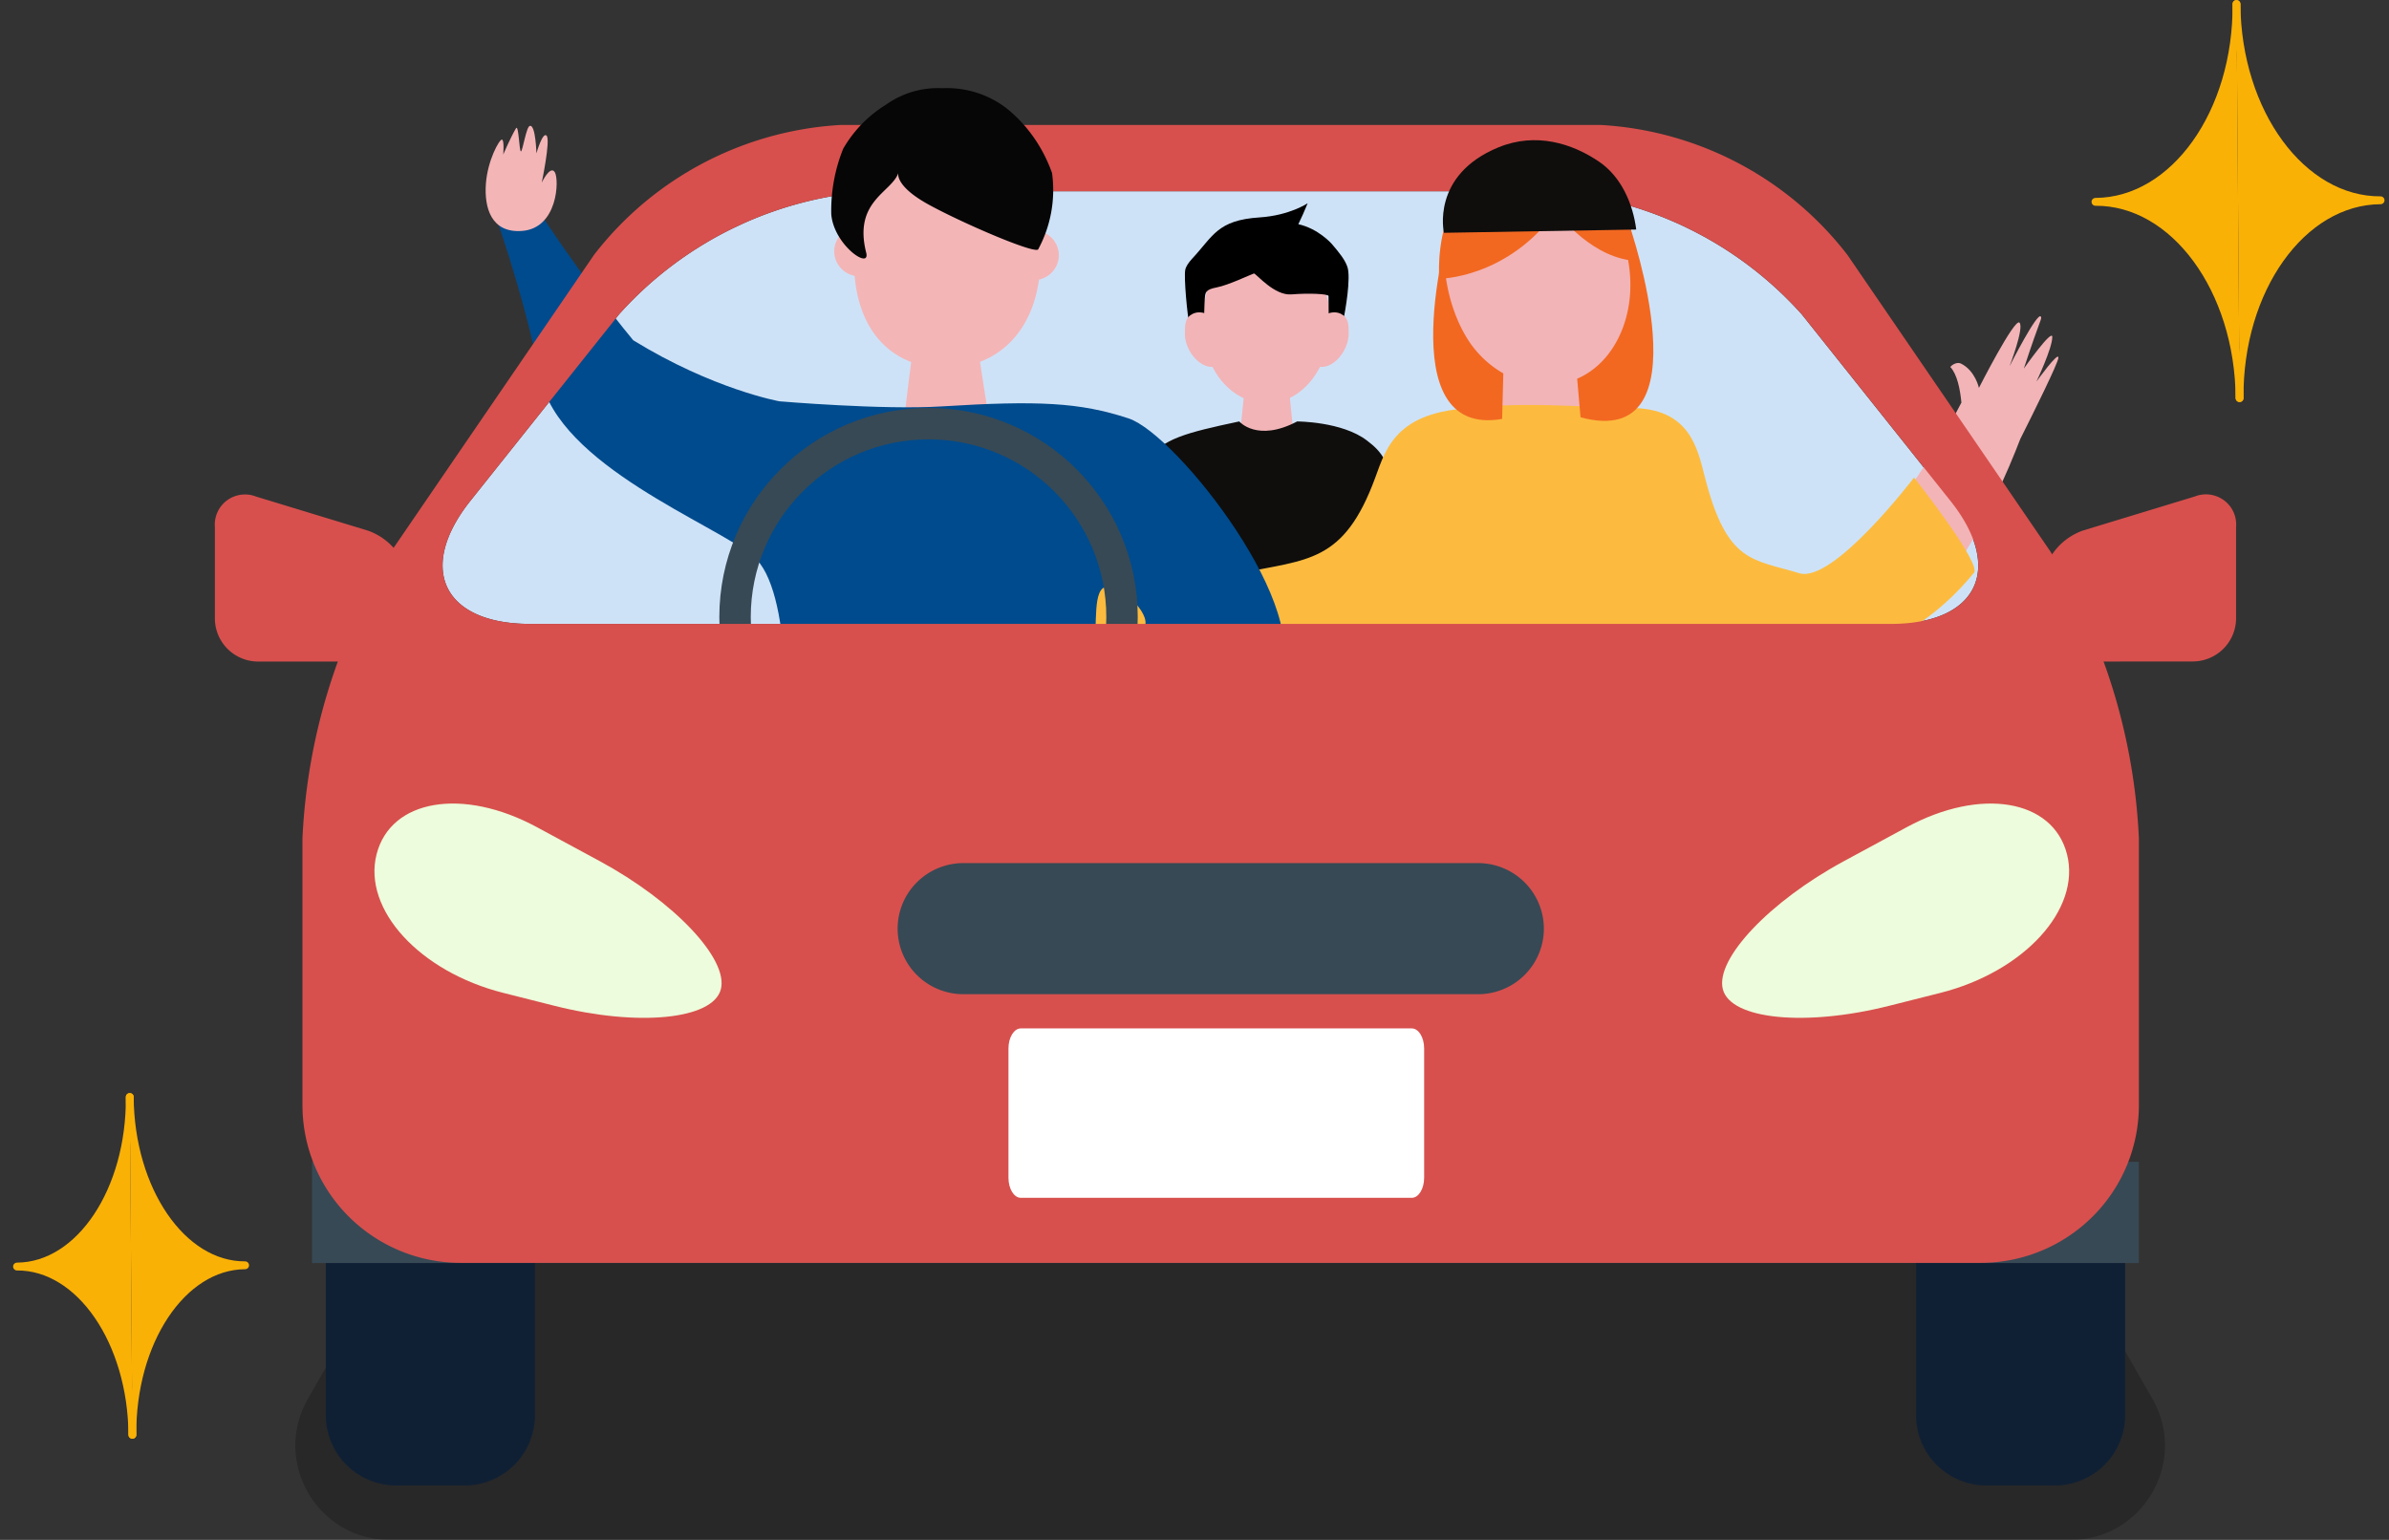 <svg width="152" height="98" fill="none" xmlns="http://www.w3.org/2000/svg"><rect width="100%" height="100%" fill="#333333" stroke="none"/><path d="M142.298.256c.054 6.914-3.971 12.562-8.973 12.59 5.002-.028 9.115 5.574 9.169 12.489" fill="#FAB106"/><path d="M142.298.256c.054 6.914-3.971 12.562-8.973 12.59 5.002-.028 9.115 5.574 9.169 12.489" stroke="#FAB106" stroke-width=".5" stroke-linecap="round" stroke-linejoin="round"/><path d="M142.295.256c.055 6.915 4.167 12.517 9.169 12.49-5.002.027-9.026 5.674-8.972 12.59" fill="#FAB106"/><path d="M142.295.256c.055 6.915 4.167 12.517 9.169 12.49-5.002.027-9.026 5.674-8.972 12.59" stroke="#FAB106" stroke-width=".5" stroke-linecap="round" stroke-linejoin="round"/><path d="M8.257 69.817c.046 5.927-3.171 10.767-7.173 10.789 4.002-.022 7.295 4.78 7.341 10.708" fill="#FAB106"/><path d="M8.257 69.817c.046 5.927-3.171 10.767-7.173 10.789 4.002-.022 7.295 4.78 7.341 10.708" stroke="#FAB106" stroke-width=".5" stroke-linecap="round" stroke-linejoin="round"/><path d="M8.254 69.818c.046 5.927 3.34 10.73 7.34 10.708-4 .022-7.218 4.861-7.172 10.788" fill="#FAB106"/><path d="M8.254 69.818c.046 5.927 3.34 10.73 7.34 10.708-4 .022-7.218 4.861-7.172 10.788" stroke="#FAB106" stroke-width=".5" stroke-linecap="round" stroke-linejoin="round"/><path d="M30.208 70.481a6 6 0 0 1 5.207-3.019h85.708a6 6 0 0 1 5.207 3.019l10.614 18.538c2.29 4-.598 8.981-5.207 8.981H24.802c-4.61 0-7.497-4.981-5.207-8.981l10.613-18.538Z" fill="#000" style="mix-blend-mode:overlay" opacity=".22"/><path d="M25.216 67.28h4.328a4.503 4.503 0 0 1 3.177 1.308 4.47 4.47 0 0 1 1.316 3.163V90.07a4.464 4.464 0 0 1-1.315 3.163 4.498 4.498 0 0 1-3.174 1.31H25.22a4.504 4.504 0 0 1-3.176-1.31 4.471 4.471 0 0 1-1.316-3.163V71.75c0-1.185.473-2.323 1.315-3.162a4.496 4.496 0 0 1 3.173-1.31Zm101.182 0h4.328a4.503 4.503 0 0 1 3.172 1.31 4.472 4.472 0 0 1 1.314 3.16v18.32a4.452 4.452 0 0 1-1.315 3.163 4.503 4.503 0 0 1-3.174 1.31h-4.328c-1.19 0-2.33-.472-3.172-1.31a4.463 4.463 0 0 1-1.313-3.16V71.75c0-1.186.472-2.323 1.314-3.162a4.497 4.497 0 0 1 3.174-1.31Z" fill="#102034"/><path d="M114.639 20.009a23.612 23.612 0 0 0-7.364-5.536 23.681 23.681 0 0 0-8.93-2.302H55.676c-3.1.175-6.134.958-8.93 2.303a23.605 23.605 0 0 0-7.364 5.536l-9.45 11.86c-3.435 4.312-1.728 7.837 3.799 7.837h86.559c5.531 0 7.235-3.528 3.797-7.838l-9.448-11.86Z" fill="#CEE2F7"/><path d="M82.335 27.98h-3.472l.465-4.63h2.542l.465 4.63Z" fill="#F2B4B7"/><path d="M78.849 26.822s1.132 1.343 3.684 0c0 0 2.845 0 4.426 1.204.945.725 1.516 1.284 2.285 4.87.587 2.749 1.068 6.03 1.105 6.824.102 2.014.176 8.68-.133 8.716-.31.038-1.308.16-1.565.182-.256.02-1.244-6.804-1.324-8.04-.048-.73-.79-4.203-.79-4.203s.368 5.466.331 6.17c-.037.702-.107 2.95-.326 3.094-.219.144-3.086.352-5.867.352-2.782 0-5.804-.085-6.028-.703 0 0-.267-.916-.187-3.618.08-2.7.432-4.523.395-4.928 0 0-.577 1.721-.913 2.973-.278 1.028-1.212 8.85-1.618 9.094 0 0-1.479.011-1.442-.431.038-.442-.117-4.033-.117-5.216 0-1.183-.021-3.34.235-4.885s1.255-7.907 2.05-9.041c.913-1.3 2.398-1.695 5.793-2.414h.006Z" fill="#0F0E0D"/><path d="M80.48 15.257a3.173 3.173 0 0 0-.961.108c-2.892.801-3.49 4.993-2.571 7.518.513 1.4 1.71 2.555 3.176 2.75 2.144.288 3.74-1.4 4.288-3.37.413-1.465.299-3.11-.413-4.474-.712-1.356-2.037-2.474-3.526-2.54l.008.008Z" fill="#F2B4B7"/><path d="M85.714 16.949c-.15-.426-.51-.88-.99-1.438 0 0-.849-.963-2.117-1.242.195-.398.39-.838.593-1.334 0 0-1.14.775-3.054.901-2.702.175-2.95 1.187-4.293 2.624-.225.245-.405.496-.443.726-.09.496.128 2.841.263 3.455.135.615.916.329.916.329s.037-1.606.067-1.983c.03-.377.038-.558.766-.698.728-.14 2.086-.789 2.364-.886.195.07 1.305 1.424 2.386 1.333 1.08-.09 2.356-.035 2.356.105l.015 1.905s.78.286.916-.328c.135-.614.51-2.75.263-3.455l-.008-.014Z" fill="#000"/><path d="M77.704 23.259c-.586.137-.888.158-1.389-.2-.5-.358-.935-1.116-.926-1.81 0-.622.01-1.032.492-1.274.481-.243 1.19-.011 1.426.536l.397 2.737v.01Zm5.79-.011.397-2.737c.236-.547.945-.779 1.426-.537.482.243.492.653.492 1.274 0 .684-.425 1.442-.926 1.81-.5.359-.803.338-1.389.2v-.01Z" fill="#F2B4B7"/><path d="M136.084 73.94H19.854v6.443h116.23V73.94Z" fill="#374955"/><path d="M95.492 20.088v7.048c.03 1.814.898 3.213 2.829 3.298 2.229.093 2.881-1.609 2.652-3.69l-.783-6.656-5.66-2.849.962 2.85Z" fill="#F2B4B7"/><path d="M87.58 41.458s-2.058 5.464-1.464 5.941c2.08 1.206 6.333 1.335 8.2 1.248V25.961c-5.424.008-6.112 2.517-6.813 4.43-2.008 5.474-4.326 5.183-8.575 6.091-3.09.66-10.428-6.09-10.428-6.09s-6.365 5.648-5.407 6.09c10.042 8.587 24.487 4.976 24.487 4.976Z" fill="#FCBB3F"/><path d="M129.857 20.159c-.19-.42-1.999 3.15-1.999 3.15s.941-2.448.634-2.775c-.308-.327-2.582 4.152-2.582 4.152s-.236-1.1-1.145-1.548c-.23-.113-.554.054-.675.218.436.467.624 1.417.705 2.266-.616 1.204-3.838 7.25-8.366 11.286-.734.657-15.769-5.01-15.769-5.01l-1.287 4.242s6.375 2.895 15.27 5.481c7.302 2.125 12.431-9.865 13.897-13.68.832-1.653 2.405-4.825 2.425-5.17.028-.468-1.398 1.515-1.398 1.515s1.008-2.114 1.01-2.838c.006-.575-1.811 2.01-1.811 2.01 1.084-3.298 1.158-3.136 1.084-3.298l.007-.001Z" fill="#F2B4B7"/><path d="M108.425 41.458s1.441 5.464 1.025 5.941c-1.456 1.206-4.433 1.335-5.739 1.248V25.961c3.796.008 4.277 2.517 4.769 4.43 1.405 5.474 3.027 5.183 6.002 6.091 2.162.66 7.3-6.09 7.3-6.09s4.455 5.648 3.785 6.09c-7.03 8.587-17.142 4.976-17.142 4.976Z" fill="#FCBB3F"/><path d="m104.832 26.116 2.797 22.563-15.661 1.556c0-7.65.224-23.497 1.566-24.12 1.342-.621 8.129-.258 11.298 0Z" fill="#FCBB3F"/><path d="M57.547 26.577c.147-1.44.639-5.17.639-5.17H62.1l.867 5.596a2.8 2.8 0 0 1-.526 1.913 2.892 2.892 0 0 1-1.672 1.109c-2.469.66-3.452-1.2-3.223-3.453" fill="#F4B5B7"/><path d="M49.546 52.103c3.916 2.04 12.355 1.816 19.073-1.183-.258-.902-.091-3.177.27-5.705 5.614 1.278 10.731.384 12.338-2.083 2.616-4.018-6.323-15.484-9.425-16.505-3.103-1.022-5.755-1.143-11.9-.762-3.763.233-10.311-.325-10.311-.325s-4.213-.753-9.302-3.885c-3.314-4.007-6.264-8.613-6.264-8.613h-2.741s1.975 5.371 3.104 10.978c1.129 5.605 11.106 9.332 13.547 11.39 2.441 2.06 2.334 11.024 1.61 16.693m23.172-12.054c-.88.624-1.973 1.002-3.117 1.08.257-1.26-.138-3.78.869-3.794 1.043-.01 3.005 2.005 2.248 2.71" fill="#004B8D"/><circle cx="59.078" cy="39.273" r="12.311" stroke="#374955" stroke-width="2"/><path fill-rule="evenodd" clip-rule="evenodd" d="M110.597 10.382a21.306 21.306 0 0 1 6.947 5.843l12.893 18.845a38.106 38.106 0 0 1 5.65 18.282v17.01a10.018 10.018 0 0 1-2.95 7.07 10.094 10.094 0 0 1-7.095 2.94h-96.75a10.095 10.095 0 0 1-7.096-2.94 10.022 10.022 0 0 1-2.952-7.07v-17.01A38.115 38.115 0 0 1 24.9 35.076l12.892-18.851a21.311 21.311 0 0 1 6.945-5.843 21.388 21.388 0 0 1 8.757-2.43h48.343a21.394 21.394 0 0 1 8.76 2.43Zm-3.318 4.092a23.596 23.596 0 0 1 7.363 5.535l9.448 11.86c3.439 4.31 1.734 7.838-3.796 7.838h-86.56c-5.526 0-7.234-3.525-3.799-7.838l9.45-11.859a23.609 23.609 0 0 1 7.364-5.536 23.68 23.68 0 0 1 8.93-2.303h42.67c3.099.175 6.134.958 8.93 2.303Z" fill="#D7504D"/><path d="M120.195 64.013c-5.328 1.344-10.085.87-10.58-1.056-.494-1.926 2.976-5.59 7.695-8.146l4.001-2.164c4.721-2.557 9.314-1.78 10.204 1.727.89 3.507-2.737 7.472-8.066 8.818l-3.254.821Zm-84.91.001c5.329 1.344 10.086.87 10.58-1.057.494-1.926-2.976-5.59-7.694-8.145l-4.006-2.166c-4.721-2.556-9.315-1.78-10.206 1.727-.89 3.508 2.739 7.473 8.067 8.818l3.26.823Z" fill="#EDFCDC"/><path d="M98.228 59.103a4.165 4.165 0 0 1-1.226 2.949 4.195 4.195 0 0 1-2.96 1.222H61.297c-1.11 0-2.175-.44-2.96-1.222a4.164 4.164 0 0 1 0-5.9 4.194 4.194 0 0 1 2.96-1.222h32.745c1.11.001 2.175.44 2.96 1.223a4.166 4.166 0 0 1 1.226 2.95Z" fill="#374955"/><path d="M89.824 65.451H64.95c-.435 0-.787.572-.787 1.278v8.226c0 .705.352 1.277.787 1.277h24.874c.435 0 .787-.572.787-1.277v-8.227c0-.705-.352-1.277-.787-1.277Z" fill="#fff"/><path d="M132.649 42.102a2.764 2.764 0 0 1-1.942-.804 2.743 2.743 0 0 1-.807-1.936v-2.061a3.928 3.928 0 0 1 .772-2.168 3.956 3.956 0 0 1 1.855-1.368l7.112-2.166a1.93 1.93 0 0 1 1.857.239 1.91 1.91 0 0 1 .774 1.7v5.818a2.747 2.747 0 0 1-.808 1.935 2.762 2.762 0 0 1-1.942.805l-6.871.006Zm-109.359 0a2.76 2.76 0 0 0 1.941-.804 2.74 2.74 0 0 0 .807-1.936v-2.061a3.932 3.932 0 0 0-.774-2.164 3.954 3.954 0 0 0-1.854-1.366l-7.11-2.166a1.93 1.93 0 0 0-1.856.24 1.918 1.918 0 0 0-.772 1.698v5.82a2.74 2.74 0 0 0 .808 1.935 2.763 2.763 0 0 0 1.942.804h6.867Z" fill="#D7504D"/><path d="M66.208 16.584c-.127 4.68-2.967 6.926-6.243 6.838-3.277-.089-5.752-2.479-5.625-7.159.128-4.68 2.824-7.704 6.102-7.619 3.278.085 5.895 3.255 5.767 7.936" fill="#F4B5B7"/><path d="M53.142 15.549c.09-.302.27-.57.515-.772a1.644 1.644 0 0 1 1.788-.188c.284.147.517.372.67.648a1.567 1.567 0 0 1-.16 1.759c-.2.245-.47.425-.776.519a1.646 1.646 0 0 1-1.499-.28 1.6 1.6 0 0 1-.594-1.069 1.56 1.56 0 0 1 .056-.617Zm14.161 1.143c-.09.302-.27.57-.515.772a1.645 1.645 0 0 1-1.788.188 1.607 1.607 0 0 1-.67-.648 1.568 1.568 0 0 1 .16-1.759c.2-.244.47-.425.776-.519a1.646 1.646 0 0 1 1.5.28 1.598 1.598 0 0 1 .594 1.069 1.57 1.57 0 0 1-.057.617Z" fill="#F4B5B7"/><path d="M57.157 11.012c-.434 1.237-2.876 1.788-2.045 5.071.283 1.119-2.071-.496-2.223-2.458-.03-1.429.23-2.848.758-4.158a7.967 7.967 0 0 1 2.722-2.803 5.688 5.688 0 0 1 3.586-1.05 6.246 6.246 0 0 1 4.013 1.22c1.34 1.05 2.372 2.5 2.968 4.175a7.945 7.945 0 0 1-.876 4.851c-.124.356-4.711-1.605-6.935-2.818-2.223-1.212-1.968-2.03-1.968-2.03Z" fill="#060606"/><path d="M33.205 14.698c-1.953.14-2.4-1.475-2.291-2.996.107-1.496.854-2.83 1.019-2.818.165.012.084.951.084.951s.466-1.08.809-1.666c.177-.301.205 1.452.316 1.467.111.016.346-1.643.584-1.626.356-.049.403 1.75.403 1.75s.4-1.415.652-1.12c.252.297-.313 2.98-.313 2.98s.542-1.13.831-.662c.29.467.2 3.578-2.094 3.74Z" fill="#F4B5B7"/><path d="M92.253 14.216s-3.94 13.711 3.32 12.446l.31-11.935-3.63-.51Zm11.425.138s4.982 14.402-3.116 12.204l-1.061-12.134 4.177-.07Z" fill="#F26821"/><path d="M96.139 10.26a4.63 4.63 0 0 0-1.316.412c-3.835 1.878-3.456 7.757-1.427 10.943 1.12 1.76 3.144 3.012 5.266 2.882 3.102-.189 4.848-2.93 5.049-5.757.147-2.108-.48-4.32-1.873-5.982s-3.59-2.823-5.693-2.5l-.006.003Z" fill="#F2B4B7"/><path d="M91.575 17.74s4.306 0 7.438-4.306c0 0 1.958 2.74 4.699 3.132 0 0 1.243-5.545-4.699-6.656-8.221-.783-7.438 7.83-7.438 7.83Z" fill="#F26821"/><path d="M91.871 14.816s-.85-3.664 3.465-5.437c2.386-.982 4.71-.25 6.421.922 1.409.966 2.143 2.686 2.348 4.308l-12.234.207Z" fill="#0F0E0D"/></svg>